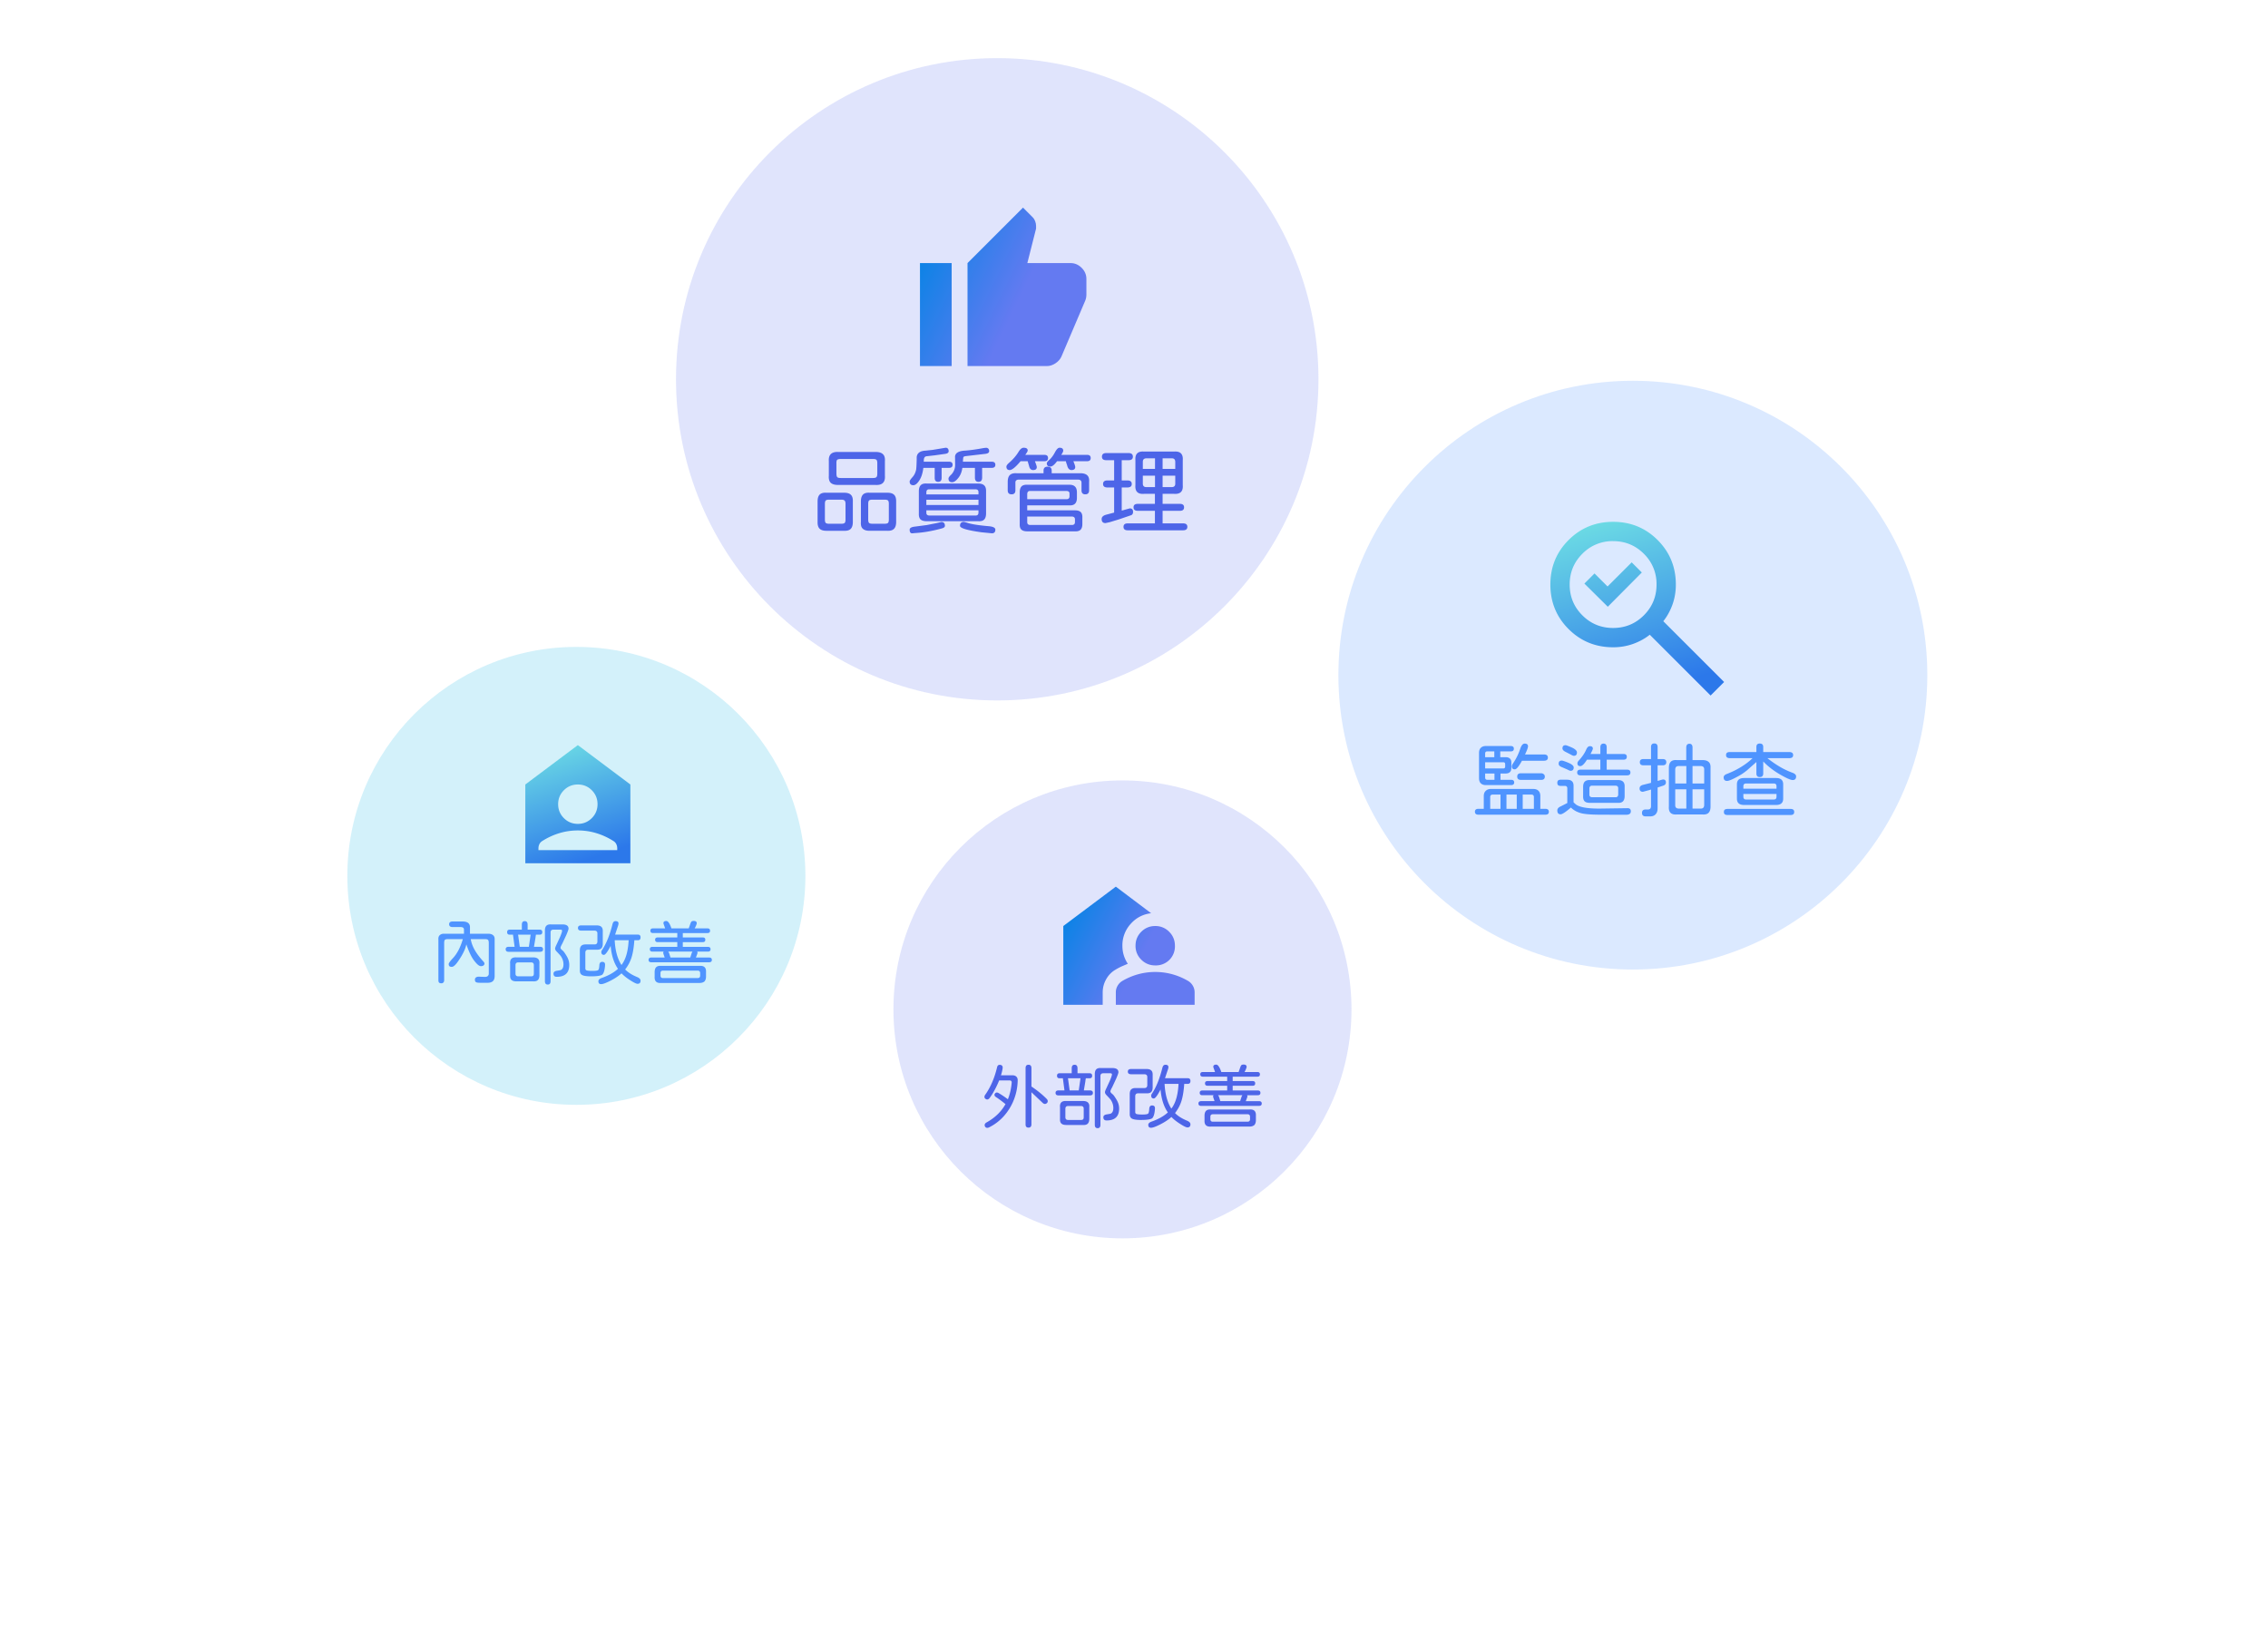<svg xmlns="http://www.w3.org/2000/svg" width="390" height="280" fill="none" xmlns:v="https://vecta.io/nano"><circle opacity=".2" cx="99.111" cy="150.653" r="39.383" fill="#24bce7"/><path d="M113.697 169.071c-.799.064-1.175-.304-1.127-1.103v-.743c0-.399.088-.687.264-.863.184-.184.471-.26.863-.228h6.581c.799-.064 1.175.3 1.127 1.091v.743c0 .352-.088.632-.264.839-.208.176-.495.264-.863.264h-6.581zm-2.17-3.968c0-.271.164-.407.492-.407h2.277l-.227-.66-.024-.143c0-.088.028-.16.084-.216h-1.93c-.304 0-.456-.136-.456-.408s.152-.407.456-.407h4.267v-.815h-3.368c-.296 0-.444-.136-.444-.408 0-.264.148-.396.444-.396h3.368v-.755h-4.171c-.304 0-.456-.136-.456-.407 0-.264.152-.396.456-.396h2.085l-.179-.503a2.18 2.18 0 0 0-.072-.204c-.032-.08-.048-.144-.048-.192 0-.248.167-.372.503-.372.296 0 .588.424.875 1.271h2.973l.204-.575c.104-.312.184-.5.24-.564.072-.096.211-.144.419-.144.344 0 .516.136.516.408 0 .056-.032.164-.096.324-.056.151-.144.335-.264.551h2.206c.295 0 .443.136.443.408 0 .263-.148.395-.443.395h-4.244v.755h3.441c.287 0 .431.132.431.396 0 .272-.144.408-.431.408h-3.441v.815h4.316c.303 0 .455.136.455.407s-.152.408-.455.408h-1.846c.04.056.06.124.06.204 0 .056-.028.155-.084.299l-.192.516h2.253c.328 0 .492.136.492.407s-.164.408-.492.408h-9.901c-.328 0-.492-.136-.492-.408zm2.05 2.685c0 .304.152.452.456.444h5.91c.311 0 .463-.148.455-.444v-.395c0-.304-.152-.452-.455-.444h-5.91c-.312 0-.464.148-.456.444v.395zm1.319-4.111c.08.08.148.208.204.383l.191.636h3.405l.24-.743c.04-.12.091-.212.155-.276h-4.195zm-11.531 5.598c-.312 0-.468-.168-.468-.503 0-.24.196-.428.587-.564 1.175-.415 2.102-.939 2.782-1.57-.696-.991-1.115-2.306-1.259-3.944-.256.503-.484.887-.683 1.151s-.356.395-.468.395c-.304 0-.455-.167-.455-.503 0-.104.048-.224.143-.36.72-1.079 1.311-2.545 1.775-4.399.047-.184.111-.32.191-.408.088-.088.2-.132.336-.132.344 0 .515.136.515.408 0 .08-.024.2-.071.36l-.516 1.546h3.908c.312 0 .467.16.467.48 0 .327-.155.491-.467.491h-.599c-.08 1.159-.232 2.114-.456 2.865a6.51 6.51 0 0 1-1.127 2.158c.472.495 1.147.927 2.026 1.294.416.168.623.38.623.636 0 .359-.171.539-.515.539-.216 0-.631-.2-1.247-.599-.631-.4-1.134-.799-1.51-1.199-.488.448-1.115.867-1.882 1.259-.775.399-1.319.599-1.63.599zm-3.98-9.662c0-.295.188-.443.563-.443h2.649c.376 0 .648.084.816.251.175.16.255.424.239.792v2.097c0 .352-.076.616-.227.792-.152.167-.4.251-.744.251h-1.546c-.304 0-.464.16-.48.48v2.709c0 .192.068.312.204.36.176.064.52.095 1.031.095.56 0 .891-.055.995-.167.096-.112.156-.384.18-.815.024-.384.188-.576.491-.576.328 0 .492.16.492.48l-.012.251-.036.3c-.072.559-.212.947-.42 1.163-.263.2-.927.3-1.99.3a6.24 6.24 0 0 1-.923-.06c-.255-.04-.447-.096-.575-.168-.256-.136-.384-.396-.384-.779v-3.441c0-.351.076-.611.228-.779.16-.176.408-.264.743-.264h1.571c.303 0 .463-.16.479-.479v-1.415c0-.303-.16-.463-.479-.479h-2.302c-.376 0-.563-.152-.563-.456zm6.317 2.11c.088 1.766.476 3.185 1.163 4.256.727-.919 1.139-2.338 1.235-4.256h-2.398zm-11.508 7.624c-.328 0-.492-.196-.492-.587v-8.703c0-.384.084-.66.252-.827.168-.176.439-.252.815-.228h1.942c.703 0 1.055.244 1.055.731 0 .128-.128.492-.384 1.091l-.683 1.462c-.208.368-.312.616-.312.744 0 .12.112.267.336.443.104.08.212.2.324.36.112.152.248.363.408.635.288.48.432.979.432 1.499 0 1.366-.719 2.049-2.158 2.049-.368 0-.551-.183-.551-.551 0-.28.22-.448.659-.503l.42-.072c.128-.024.22-.056.276-.096.24-.168.36-.476.36-.923 0-.48-.144-.939-.431-1.379-.08-.12-.328-.395-.743-.827-.176-.176-.264-.348-.264-.515 0-.128.092-.376.276-.744l.599-1.306c.216-.52.324-.855.324-1.007 0-.128-.096-.192-.288-.192h-1.199c-.328 0-.492.16-.492.479v8.38c0 .391-.16.587-.48.587zm-7.24-6.066c0-.287.176-.431.527-.431h1.007l-.276-2.086h-.563c-.296 0-.444-.144-.444-.432s.148-.431.444-.431h2.086v-.851c0-.408.164-.612.492-.612.336 0 .504.204.504.612v.851h2.074c.296 0 .444.144.444.431s-.148.432-.444.432h-.647l-.024.156a4.07 4.07 0 0 0-.048.359l-.264 1.571h1.031c.352 0 .528.144.528.431s-.176.432-.528.432h-5.37c-.352 0-.527-.144-.527-.432zm.767 2.47c-.064-.759.292-1.119 1.067-1.079h2.889c.392 0 .675.088.851.264.184.167.26.439.228.815v1.978c0 .383-.088.663-.264.839-.168.176-.439.252-.815.228h-2.889c-.384 0-.663-.084-.839-.252s-.252-.44-.228-.815v-1.978zm.923 1.714c0 .312.156.468.468.468h2.23c.16 0 .276-.036.348-.108.072-.08.108-.2.108-.36v-1.462c0-.312-.152-.468-.456-.468h-2.23c-.312 0-.468.156-.468.468v1.462zm.468-6.557l.264 1.942h1.57l.3-2.086h-2.158l.024.144zm-13.187 8.223c-.2 0-.34-.04-.42-.12s-.12-.216-.12-.408v-6.988c-.032-.352.052-.612.252-.779.2-.176.464-.252.791-.228h3.356v-.707c0-.296-.192-.444-.575-.444h-1.367c-.2 0-.352-.04-.456-.12-.104-.088-.156-.208-.156-.359 0-.32.204-.48.611-.48h1.678c.863 0 1.295.324 1.295.971v1.139h3.189c.328 0 .591.084.791.252s.288.427.264.779v6.209c0 .424-.1.727-.3.911-.2.192-.531.288-.995.288a49.56 49.56 0 0 1-1.391-.012c-.272-.008-.46-.052-.563-.132-.096-.08-.144-.212-.144-.395 0-.168.06-.296.18-.384.128-.096.304-.14.528-.132l.971.036c.216.008.384-.032.503-.12a.54.54 0 0 0 .204-.383v-5.323c0-.272-.044-.451-.132-.539s-.26-.132-.515-.132h-2.457c.104.623.332 1.247.683 1.87.352.615.835 1.259 1.45 1.93.152.16.228.292.228.395a.41.41 0 0 1-.168.336c-.104.08-.248.12-.432.12-.152 0-.324-.076-.515-.228-.192-.16-.42-.411-.683-.755-.424-.543-.859-1.454-1.307-2.733h-.024c-.056.328-.192.723-.408 1.187s-.5.955-.851 1.474c-.272.416-.508.715-.707.899s-.376.276-.528.276c-.176 0-.308-.036-.396-.108-.088-.08-.132-.208-.132-.384 0-.151.24-.483.719-.995.727-.775 1.299-1.87 1.714-3.284h-2.577c-.256 0-.427.044-.515.132-.08.088-.12.267-.12.539v6.413a.53.53 0 0 1-.132.372.42.42 0 0 1-.324.144z" fill="#4f94ff"/><mask id="A" maskUnits="userSpaceOnUse" x="85" y="124" width="28" height="28" mask-type="alpha"><path fill="#d9d9d9" d="M85.814 124.772h27.097v27.097H85.814z"/></mask><g mask="url(#A)"><path d="M99.364 141.708c.941 0 1.741-.329 2.399-.987s.988-1.459.988-2.4-.329-1.74-.988-2.399-1.458-.988-2.399-.988-1.741.33-2.399.988-.988 1.459-.988 2.399.329 1.741.988 2.4 1.458.987 2.399.987zm-6.774 4.517h13.548v-.311a1.62 1.62 0 0 0-.169-.734c-.113-.226-.282-.404-.508-.536a11.92 11.92 0 0 0-2.921-1.341c-1.026-.31-2.084-.465-3.176-.465s-2.15.155-3.175.465-1.999.758-2.921 1.341c-.226.132-.395.31-.508.536a1.62 1.62 0 0 0-.169.734v.311zm-2.258 2.258v-13.549l9.032-6.774 9.032 6.774v13.549H90.332z" fill="url(#E)"/></g><circle opacity=".2" cx="171.482" cy="65.238" r="55.238" fill="#647af1"/><path d="M193.921 91.214c-.483 0-.725-.199-.725-.596s.242-.597.725-.597h4.676v-2.16h-2.951c-.483 0-.725-.199-.725-.597s.242-.597.725-.597h2.951v-1.725h-1.87c-1.075.086-1.57-.414-1.484-1.499v-4.272c-.086-1.085.409-1.585 1.484-1.499h5.159c1.085-.086 1.585.414 1.499 1.499v4.272c.086 1.075-.414 1.575-1.499 1.499h-1.967v1.725h2.982c.473 0 .71.199.71.597s-.237.597-.71.597h-2.982v2.16h3.514c.495 0 .742.199.742.597s-.247.596-.742.596h-9.512zm-4.482-1.935c0-.365.269-.618.807-.758l1.338-.355v-4.321h-1.145c-.505 0-.758-.199-.758-.597 0-.408.253-.613.758-.613h1.145v-3.482h-1.355c-.494 0-.741-.199-.741-.596 0-.419.247-.629.741-.629h3.837c.495 0 .742.21.742.629 0 .398-.247.596-.742.596h-1.176v3.482h.967c.505 0 .758.204.758.613 0 .398-.253.597-.758.597h-.967v3.982l1.386-.387c.376 0 .564.204.564.613 0 .258-.096.441-.29.548l-2.176.742-1.532.468-.742.161c-.44 0-.661-.231-.661-.693zm7.078-6.11c0 .419.21.623.629.613h1.467v-1.967h-2.096v1.354zm2.096-2.515v-1.822h-1.467c-.43 0-.64.209-.629.629v1.193h2.096zm2.87 3.128c.419 0 .623-.204.612-.613v-1.354h-2.176v1.967h1.564zm.612-3.128v-1.193c0-.43-.204-.639-.612-.629h-1.564v1.822h2.176zM176.64 91.392c-.463 0-.801-.102-1.016-.306-.204-.194-.296-.516-.274-.967v-5.433c0-.462.102-.801.306-1.016s.532-.312.984-.29h7.271c.419 0 .73.102.935.306.215.204.327.516.338.935v1.016c0 .892-.424 1.322-1.273 1.29h-7.271v.854h8.206c.462 0 .795.102.999.306s.296.532.274.983v1.064c0 .451-.102.779-.306.983s-.527.296-.967.274h-8.206zm-3.579-11.14c0-.161.145-.371.435-.629.688-.591 1.241-1.231 1.66-1.919.28-.462.57-.693.871-.693.462 0 .693.161.693.484 0 .118-.14.365-.419.742h3.289c.419 0 .629.183.629.548s-.21.548-.629.548h-1.628c.215.548.322.881.322 1 0 .344-.21.516-.629.516-.344 0-.569-.204-.677-.613l-.258-.903h-1.225c-.849 1.01-1.473 1.516-1.87 1.516-.376 0-.564-.199-.564-.597zm.225 2.628c0-.537.118-.924.355-1.161.247-.247.639-.355 1.177-.322h4.627v-.435c0-.462.231-.693.693-.693.473 0 .709.231.709.693v.435h4.918c.548 0 .945.118 1.193.355.258.236.365.613.322 1.128v1.451c0 .462-.22.693-.661.693-.43 0-.645-.231-.645-.693v-1.306c0-.344-.193-.521-.58-.532h-10.205c-.194 0-.344.048-.452.145-.097.097-.14.226-.129.387v1.306c0 .462-.22.693-.661.693s-.661-.231-.661-.693V82.88zm3.354 6.916c0 .322.161.489.483.5h7.223c.161 0 .285-.043.371-.129s.129-.204.129-.355v-.484c0-.301-.167-.462-.5-.484h-7.706v.951zm6.771-3.934c.311 0 .478-.15.5-.451v-.532c0-.269-.167-.414-.5-.435h-6.288c-.301 0-.462.167-.483.5v.919h6.771zm-3.402-6.159c0-.14.113-.312.339-.516.408-.355.757-.812 1.048-1.37.15-.279.29-.484.419-.613s.258-.194.387-.194c.419 0 .628.172.628.516 0 .129-.112.365-.338.709h4.433c.42 0 .629.183.629.548s-.209.548-.629.548h-2.353c.215.516.322.849.322 1 0 .344-.215.516-.645.516-.344 0-.586-.237-.725-.709a2.09 2.09 0 0 0-.145-.435l-.097-.371h-1.516c-.451.613-.833.919-1.144.919-.409 0-.613-.183-.613-.548zm-20.651 9.947c-.484 0-.838-.102-1.064-.306-.215-.215-.312-.559-.29-1.032v-3.805c0-.484.107-.833.322-1.048.215-.226.559-.322 1.032-.29h8.835c.483 0 .833.108 1.048.322.225.204.333.543.322 1.016v3.805c0 .484-.113.838-.338 1.064-.215.215-.559.306-1.032.274h-8.835zm-2.934 1.451c0-.29.322-.468.967-.532l1.967-.258 1.709-.338.484-.113.306-.081c.419 0 .629.22.629.661 0 .204-.178.355-.532.451-1.666.451-3.176.715-4.531.79l-.516.048c-.322.032-.483-.177-.483-.629zm0-8.287c0-.14.156-.381.467-.725.323-.355.538-.79.645-1.306.043-.247.075-.828.097-1.741v-.338c.011-.366.145-.65.403-.855s.634-.317 1.129-.339l1.209-.129 2.144-.355c.193-.032.344.005.451.113s.162.263.162.468c0 .236-.178.387-.532.451l-1.838.258-1.419.161c-.323.032-.484.274-.484.725l-.016.21h4.337c.419 0 .629.177.629.532s-.21.532-.629.532h-1.258v1.725c0 .451-.198.677-.596.677s-.597-.226-.597-.677v-1.725h-1.95c-.108.881-.328 1.585-.661 2.112-.366.58-.72.871-1.064.871-.42 0-.629-.215-.629-.645zm2.87 5.385c0 .29.15.446.451.468h8.061c.279 0 .43-.156.451-.468v-.419h-8.963v.419zm8.963-1.338v-.903h-8.963v.903h8.963zm0-1.822v-.403c0-.29-.15-.446-.451-.468h-8.061c-.28 0-.43.156-.451.468v.403h8.963zm-5.159-2.725c0-.14.119-.328.355-.564a2.38 2.38 0 0 0 .79-1.806l-.016-1.306a.87.87 0 0 1 .403-.79c.29-.194.709-.306 1.257-.339.871-.054 1.967-.204 3.289-.451l.307-.032c.193-.021.343.022.451.129.107.097.161.247.161.451 0 .236-.199.387-.596.451l-3.354.387c-.258.032-.413.086-.467.161-.043.075-.075.333-.097.774v.032h4.933c.43 0 .645.177.645.532s-.215.532-.645.532h-1.628v1.66c0 .494-.21.742-.629.742-.408 0-.612-.247-.612-.742v-1.66h-2.161c-.096.699-.327 1.274-.693 1.725-.387.494-.742.742-1.064.742-.419 0-.629-.21-.629-.629zm1.983 8.125c0-.451.226-.677.677-.677l.436.113c.677.258 1.934.468 3.772.629.796.064 1.193.263 1.193.597 0 .419-.199.629-.596.629l-1.79-.177c-1.236-.172-2.16-.349-2.773-.532s-.919-.376-.919-.58zm-20.96-7.027c-.58 0-1.005-.124-1.273-.371-.258-.258-.366-.666-.323-1.225v-2.483c-.075-1.107.457-1.639 1.596-1.596h6.433c.591 0 1.016.129 1.274.387.268.247.381.65.338 1.209v2.483c.086 1.129-.451 1.661-1.612 1.596h-6.433zm-3.53 2.837c0-.537.118-.93.354-1.177.247-.247.634-.355 1.161-.322h3.047c.537 0 .924.118 1.161.355.247.236.36.618.338 1.145v3.531c0 .537-.118.93-.354 1.177s-.618.36-1.145.339h-3.047c-.537 0-.93-.124-1.177-.371-.236-.236-.349-.618-.338-1.145V86.25zm1.257 3.095c0 .301.048.5.145.597s.296.145.597.145h2.079c.291 0 .484-.048.581-.145s.145-.296.145-.597v-2.66c0-.29-.054-.484-.161-.58-.097-.107-.285-.161-.565-.161h-2.079c-.301 0-.5.048-.597.145s-.145.296-.145.596v2.66zm1.983-7.9c0 .312.048.521.145.629.097.097.306.145.629.145h5.481c.312 0 .516-.048.613-.145.107-.097.161-.306.161-.629v-1.741c0-.312-.048-.516-.145-.613s-.301-.145-.613-.145h-5.497c-.323 0-.538.048-.645.145-.097.097-.14.301-.129.613v1.741zm4.208 4.804c0-.537.118-.93.355-1.177s.618-.355 1.144-.322h3.047c.538 0 .925.118 1.161.355.247.236.365.618.355 1.145v3.531c0 .537-.124.93-.371 1.177-.237.247-.618.36-1.145.339h-3.063c-.537 0-.93-.124-1.177-.371-.247-.236-.349-.618-.306-1.145v-3.531zm1.257 3.095c0 .301.049.5.145.597s.296.145.597.145h2.064c.301 0 .499-.048.596-.145s.145-.296.145-.597v-2.66c0-.301-.048-.5-.145-.596s-.295-.145-.596-.145h-2.064c-.301 0-.5.048-.597.145s-.145.296-.145.596v2.66z" fill="#4d65e8"/><mask id="B" maskUnits="userSpaceOnUse" x="155" y="34" width="34" height="34" mask-type="alpha"><path fill="#d9d9d9" d="M155.469 34.346h32.707v32.707h-32.707z"/></mask><g mask="url(#B)"><path d="M180 62.965h-13.628V45.249l9.54-9.54 1.703 1.703c.159.159.29.375.392.647s.153.534.153.784v.477l-1.499 5.928h7.428c.727 0 1.363.273 1.908.818s.817 1.181.817 1.908V50.7c0 .159-.017.329-.051.511s-.085.352-.153.511l-4.089 9.608c-.204.454-.545.84-1.022 1.158s-.976.477-1.499.477zm-16.353-17.717v17.717h-5.452V45.249h5.452z" fill="url(#F)"/></g><circle opacity=".2" cx="193.016" cy="173.617" r="39.383" fill="#647af1"/><mask id="C" maskUnits="userSpaceOnUse" x="180" y="149" width="28" height="28" mask-type="alpha"><path fill="#d9d9d9" d="M180.586 149.117h27.097v27.097h-27.097z"/></mask><g mask="url(#C)"><path d="M191.876 172.827v-2.145a2.23 2.23 0 0 1 .296-1.115 2.28 2.28 0 0 1 .805-.832 11.36 11.36 0 0 1 2.724-1.158 11 11 0 0 1 2.949-.395c1.016 0 1.999.132 2.95.395s1.858.65 2.724 1.158c.338.207.606.484.804.832a2.22 2.22 0 0 1 .296 1.115v2.145h-13.548zm-9.032 0v-13.548l9.032-6.774 6.069 4.572c-1.412.17-2.588.786-3.529 1.849a5.46 5.46 0 0 0-1.411 3.74c0 .583.08 1.134.24 1.651a5.58 5.58 0 0 0 .691 1.454l-1.086.466a9.85 9.85 0 0 0-1.03.55c-.678.395-1.214.946-1.609 1.651s-.593 1.454-.593 2.244v2.145h-6.774zm15.806-6.774c-.941 0-1.74-.329-2.399-.988a3.26 3.26 0 0 1-.988-2.399c0-.941.329-1.74.988-2.399s1.458-.988 2.399-.988a3.26 3.26 0 0 1 2.399.988c.659.659.988 1.458.988 2.399a3.26 3.26 0 0 1-3.387 3.387z" fill="url(#G)"/></g><path d="M208.254 193.774c-.799.064-1.175-.303-1.127-1.103v-.743c0-.399.088-.687.264-.863.183-.184.471-.26.863-.228h6.581c.799-.064 1.175.3 1.127 1.091v.743c0 .352-.088.632-.264.84-.208.175-.496.263-.863.263h-6.581zm-2.17-3.968c0-.271.164-.407.491-.407h2.278l-.228-.659-.024-.144c0-.088.028-.16.084-.216h-1.93c-.303 0-.455-.136-.455-.408s.152-.407.455-.407h4.268v-.815h-3.369c-.295 0-.443-.136-.443-.408 0-.264.148-.396.443-.396h3.369v-.755h-4.172c-.304 0-.455-.136-.455-.407 0-.264.151-.396.455-.396h2.086l-.18-.503a2.18 2.18 0 0 0-.072-.204c-.032-.08-.048-.144-.048-.192 0-.248.168-.372.504-.372.295 0 .587.424.875 1.271h2.973l.204-.575c.103-.312.183-.5.239-.564.072-.096.212-.144.42-.144.343 0 .515.136.515.408 0 .056-.032.164-.096.324-.056.152-.143.335-.263.551h2.205c.296 0 .444.136.444.408 0 .263-.148.395-.444.395h-4.243v.755h3.44c.288 0 .432.132.432.396 0 .272-.144.408-.432.408h-3.44v.815h4.315c.304 0 .456.136.456.407s-.152.408-.456.408h-1.846c.04.056.06.124.06.204 0 .056-.028.156-.084.299l-.192.516h2.254c.328 0 .492.136.492.407s-.164.408-.492.408h-9.902c-.327 0-.491-.136-.491-.408zm2.05 2.686c0 .303.152.451.455.443h5.91c.312 0 .464-.148.456-.443v-.396c0-.304-.152-.451-.456-.443h-5.91c-.311 0-.463.147-.455.443v.396zm1.318-4.112c.08.08.148.208.204.384l.192.635h3.404l.24-.743c.04-.12.092-.212.156-.276h-4.196zm-11.531 5.598c-.311 0-.467-.168-.467-.503 0-.24.196-.428.587-.564 1.175-.415 2.102-.939 2.781-1.57-.695-.991-1.115-2.306-1.258-3.944-.256.504-.484.887-.684 1.151s-.355.396-.467.396c-.304 0-.456-.168-.456-.504 0-.104.048-.224.144-.36.719-1.078 1.311-2.545 1.774-4.399.048-.184.112-.32.192-.408.088-.087.2-.131.336-.131.343 0 .515.135.515.407 0 .08-.024.2-.072.36l-.515 1.546h3.908c.311 0 .467.16.467.48 0 .327-.156.491-.467.491h-.6c-.08 1.159-.232 2.114-.455 2.865-.224.759-.6 1.479-1.127 2.158.471.495 1.147.927 2.026 1.295.415.167.623.379.623.635 0 .359-.172.539-.515.539-.216 0-.632-.199-1.247-.599-.631-.4-1.135-.799-1.51-1.199-.488.448-1.115.867-1.882 1.259-.776.399-1.319.599-1.631.599zm-3.98-9.662c0-.295.188-.443.564-.443h2.649c.376 0 .647.084.815.252.176.159.256.423.24.791v2.098c0 .351-.076.615-.228.791-.152.168-.399.251-.743.251h-1.546c-.304 0-.464.16-.48.48v2.709c0 .192.068.312.204.36.176.064.519.096 1.031.096.559 0 .891-.056.995-.168.096-.112.156-.384.18-.815.024-.384.187-.576.491-.576.328 0 .492.16.492.48l-.012.251-.036.3c-.072.56-.212.947-.42 1.163-.264.2-.927.3-1.99.3a6.23 6.23 0 0 1-.923-.06c-.256-.04-.447-.096-.575-.168-.256-.136-.384-.396-.384-.779v-3.441c0-.351.076-.611.228-.779.16-.176.407-.264.743-.264h1.57c.304 0 .464-.159.48-.479v-1.415c0-.303-.16-.463-.48-.479h-2.301c-.376 0-.564-.152-.564-.456zm6.318 2.11c.088 1.766.475 3.185 1.163 4.256.727-.919 1.138-2.338 1.234-4.256h-2.397zm-11.509 7.624c-.327 0-.491-.196-.491-.587v-8.703c0-.384.084-.659.251-.827.168-.176.44-.252.816-.228h1.942c.703 0 1.054.244 1.054.731 0 .128-.127.492-.383 1.091l-.683 1.463c-.208.367-.312.615-.312.743 0 .12.112.268.336.443a1.66 1.66 0 0 1 .323.36 7.81 7.81 0 0 1 .408.635c.287.48.431.979.431 1.499 0 1.366-.719 2.05-2.157 2.05-.368 0-.552-.184-.552-.552 0-.28.22-.447.659-.503l.42-.072c.128-.024.22-.056.276-.096.239-.168.359-.476.359-.923 0-.48-.144-.939-.431-1.379-.08-.12-.328-.395-.743-.827-.176-.176-.264-.348-.264-.515 0-.128.092-.376.276-.744l.599-1.306c.216-.52.324-.855.324-1.007 0-.128-.096-.192-.288-.192h-1.199c-.328 0-.491.16-.491.48v8.379c0 .391-.16.587-.48.587zm-7.24-6.065c0-.288.176-.432.527-.432h1.007l-.276-2.086h-.563c-.296 0-.443-.144-.443-.431s.147-.432.443-.432h2.086v-.851c0-.408.164-.611.491-.611.336 0 .504.203.504.611v.851h2.074c.295 0 .443.144.443.432s-.148.431-.443.431h-.648l-.024.156a4.05 4.05 0 0 0-.048.36l-.263 1.57h1.031c.351 0 .527.144.527.432s-.176.431-.527.431h-5.371c-.351 0-.527-.144-.527-.431zm.767 2.469c-.064-.759.292-1.119 1.067-1.079h2.889c.391 0 .675.088.851.264.184.168.26.439.228.815v1.978c0 .383-.088.663-.264.839-.168.176-.44.252-.815.228h-2.889c-.384 0-.663-.084-.839-.252s-.252-.44-.228-.815v-1.978zm.923 1.714c0 .312.156.468.468.468h2.229c.16 0 .276-.036.348-.108.072-.08.108-.2.108-.36v-1.462c0-.312-.152-.468-.456-.468h-2.229c-.312 0-.468.156-.468.468v1.462zm.468-6.557l.263 1.942h1.571l.299-2.086h-2.157l.024.144zm-13.582 8.295a.67.67 0 0 1-.323.084c-.176 0-.308-.084-.396-.252a.47.47 0 0 1-.048-.215c0-.184.112-.34.336-.468 1.438-.799 2.521-1.846 3.248-3.141-.559-.463-1.118-.879-1.678-1.246-.144-.096-.216-.212-.216-.348 0-.088.028-.164.084-.228.088-.119.196-.179.324-.179.088 0 .188.032.3.095.511.296 1.043.652 1.594 1.067.352-.863.571-1.822.659-2.877.008-.111-.02-.199-.084-.263-.056-.064-.143-.096-.263-.096h-1.81a16.13 16.13 0 0 1-.756 1.606c-.279.528-.575.999-.887 1.415-.12.167-.259.251-.419.251-.096 0-.196-.04-.3-.12-.112-.087-.168-.195-.168-.323s.052-.26.156-.396c.911-1.294 1.586-2.873 2.026-4.735.064-.256.212-.383.443-.383.176 0 .308.048.396.143.096.096.132.24.108.432-.048.36-.144.767-.288 1.223h1.966c.288 0 .512.076.671.227.168.152.248.372.24.66a9.65 9.65 0 0 1-.647 3.296c-.408 1.047-.979 1.986-1.714 2.817a8.41 8.41 0 0 1-2.554 1.954zm6.27-10.189c0-.384.168-.575.503-.575s.504.191.504.575v3.165c1.015.679 1.886 1.386 2.613 2.121.128.128.192.264.192.408 0 .112-.04.212-.12.3-.112.112-.232.168-.36.168-.144 0-.283-.068-.419-.204l-1.906-1.81v5.538c0 .176-.044.312-.132.407s-.212.144-.372.144c-.335 0-.503-.184-.503-.551v-9.686z" fill="#4d65e8"/><circle opacity=".2" cx="280.783" cy="116.128" r="50.635" fill="#4f94ff"/><mask id="D" maskUnits="userSpaceOnUse" x="261" y="84" width="41" height="41" mask-type="alpha"><path fill="#d9d9d9" d="M261.621 84.774h39.833v39.833h-39.833z"/></mask><g mask="url(#D)"><path d="M276.473 104.36l-4.025-3.983 1.743-1.743 2.241 2.241 4.149-4.149 1.743 1.743-5.851 5.892zm17.676 15.27l-10.456-10.456c-.83.664-1.784 1.189-2.863 1.576a10.1 10.1 0 0 1-3.444.581c-3.015 0-5.567-1.044-7.656-3.132s-3.132-4.641-3.132-7.656 1.044-5.567 3.132-7.655 4.641-3.133 7.656-3.133 5.567 1.044 7.655 3.133 3.133 4.64 3.133 7.655c0 1.217-.194 2.365-.581 3.444s-.913 2.033-1.577 2.863l10.457 10.456-2.324 2.324zm-16.763-11.618c2.074 0 3.838-.726 5.29-2.179s2.179-3.215 2.179-5.29a7.2 7.2 0 0 0-2.179-5.29c-1.452-1.452-3.216-2.178-5.29-2.178a7.2 7.2 0 0 0-5.291 2.178c-1.452 1.452-2.178 3.216-2.178 5.29s.726 3.838 2.178 5.29 3.216 2.179 5.291 2.179z" fill="url(#H)"/></g><path d="M296.989 134.32c-.396 0-.594-.203-.594-.608 0-.249.175-.443.525-.581.895-.342 1.729-.752 2.504-1.232s1.42-.977 1.937-1.494h-3.901c-.434 0-.65-.175-.65-.525 0-.185.05-.318.152-.401s.267-.125.498-.125h4.565v-.871c0-.397.193-.595.581-.595.396 0 .595.198.595.595v.871h4.481c.443 0 .664.175.664.526s-.221.525-.664.525h-3.762c.655.526 1.351 1.01 2.089 1.453.737.433 1.475.784 2.213 1.051.424.157.636.369.636.637 0 .415-.198.622-.595.622-.332 0-1.023-.3-2.075-.899a14.83 14.83 0 0 1-1.59-1.051 12.43 12.43 0 0 1-1.397-1.245v2.075c0 .405-.199.608-.595.608-.388 0-.581-.203-.581-.608v-1.979l-1.66 1.467c-.452.359-.876.65-1.273.871-1.079.609-1.78.913-2.103.913zm-.553 5.34c0-.185.051-.318.152-.401.111-.083.291-.125.54-.125h10.734c.231 0 .397.042.498.125.111.083.166.216.166.401s-.055.318-.166.401c-.101.083-.267.124-.498.124h-10.734c-.249 0-.429-.041-.54-.124-.101-.083-.152-.217-.152-.401zm2.241-4.759c0-.719.41-1.079 1.231-1.079h5.492c.821 0 1.231.36 1.231 1.079v2.476c0 .72-.41 1.079-1.231 1.079h-5.492c-.821 0-1.231-.359-1.231-1.079v-2.476zm1.107 2.144c0 .314.156.471.47.471h4.759c.313 0 .47-.157.47-.471v-.484h-5.699v.484zm5.699-1.383v-.429c0-.313-.157-.47-.47-.47h-4.759c-.314 0-.47.157-.47.47v.429h5.699zm-17.153 4.427c-.977.074-1.429-.383-1.355-1.37v-6.612c0-.498.106-.858.318-1.079.221-.231.567-.327 1.037-.29h1.633v-2.145c0-.442.184-.664.553-.664.351 0 .526.222.526.664v2.145h1.715c.489 0 .849.11 1.079.332.231.212.332.557.304 1.037v6.612c0 .498-.11.858-.332 1.079-.221.231-.571.328-1.051.291h-4.427zm-6.391-4.482c0-.332.236-.544.706-.637l1.259-.318v-3.015h-1.301c-.415 0-.622-.18-.622-.54s.207-.539.622-.539h1.301v-2.061c0-.415.189-.623.567-.623s.567.208.567.623v2.061h.858c.424 0 .636.18.636.539s-.212.54-.636.54h-.858v2.683l.152-.041.291-.083c.267-.083.433-.125.498-.125.323 0 .484.171.484.512 0 .258-.143.438-.429.54l-.996.332v3.596c0 .452-.129.803-.387 1.052-.231.23-.567.336-1.01.318h-.65c-.424 0-.637-.198-.637-.595s.213-.595.637-.595h.401c.323 0 .493-.175.512-.526V135.8l-.249.083-1.135.305c-.387 0-.581-.194-.581-.581zm6.129 2.905c0 .359.193.549.581.567h1.328v-3.32h-1.909v2.753zm1.909-3.749v-3.002h-1.328c-.369 0-.563.189-.581.567v2.435h1.909zm2.503 4.316c.176 0 .309-.046.402-.138.101-.102.156-.245.166-.429v-2.753h-2.006v3.32h1.438zm.568-4.316v-2.435c0-.359-.189-.548-.568-.567h-1.438v3.002h2.006zm-17.718 5.367c-1.697 0-2.868-.092-3.514-.277-.682-.193-1.244-.512-1.687-.954-.895.774-1.485 1.162-1.771 1.162-.378 0-.567-.222-.567-.664 0-.305.212-.544.636-.72l1.079-.553v-2.545c0-.129-.037-.226-.11-.291-.065-.073-.162-.11-.291-.11h-.747c-.193 0-.336-.042-.429-.125-.092-.092-.138-.23-.138-.415 0-.35.189-.525.567-.525h1.079c.397 0 .687.087.872.262.193.176.286.452.276.83V138l.374.345c.618.489 1.955.734 4.011.734l4.911-.07c.369 0 .554.18.554.54 0 .397-.277.595-.83.595l-4.275-.014zm-7.304-8.77c0-.36.18-.54.54-.54.147 0 .53.129 1.148.388.599.258.899.525.899.802 0 .378-.18.567-.539.567-.111 0-.268-.06-.471-.18l-1.148-.498c-.286-.129-.429-.309-.429-.539zm.65-2.642c0-.36.176-.54.526-.54.12 0 .484.134 1.093.401.286.129.502.268.65.415.148.139.221.281.221.429 0 .387-.179.581-.539.581-.055 0-.157-.032-.304-.097l-.249-.138-.913-.47c-.323-.166-.485-.36-.485-.581zm2.532 4.15c0-.323.189-.485.567-.485h3.417v-1.715h-2.297c-.461.738-.843 1.107-1.148 1.107-.332 0-.498-.162-.498-.484 0-.157.097-.337.291-.54.553-.609.959-1.213 1.217-1.812.166-.397.378-.595.636-.595.342 0 .512.143.512.429 0 .101-.133.406-.401.913h1.688v-1.134c0-.434.184-.651.553-.651.36 0 .54.217.54.651v1.134h2.891c.378 0 .567.161.567.484 0 .332-.189.498-.567.498h-2.891v1.715h3.499c.388 0 .581.162.581.485 0 .332-.193.498-.581.498h-8.009c-.378 0-.567-.166-.567-.498zm1.023 2.476c0-.415.093-.715.277-.899.194-.194.494-.286.899-.277h4.773c.424 0 .733.097.927.29s.281.498.262.913v1.522c0 .433-.096.747-.29.941-.184.193-.484.281-.899.262h-4.773c-.424 0-.733-.092-.927-.276-.184-.194-.267-.494-.249-.899v-1.577zm1.079 1.341c0 .139.037.245.111.319.083.073.194.115.332.124h4.067c.277 0 .424-.152.443-.456v-1.079c0-.286-.148-.438-.443-.457h-4.067c-.138 0-.244.042-.318.125-.074.073-.115.18-.125.318v1.106zm-19.078 3.445c-.406 0-.609-.171-.609-.512 0-.332.203-.498.609-.498h.913v-2.199c0-.378.11-.674.332-.886.23-.221.525-.332.885-.332h7.29c.397 0 .696.106.899.318.212.203.319.503.319.9v2.199h.857c.406 0 .609.171.609.512 0 .175-.051.3-.152.373-.093.083-.245.125-.457.125h-11.495zm.097-10.624c0-.378.101-.669.304-.871.203-.213.498-.319.885-.319h4.261c.36 0 .539.157.539.471 0 .304-.179.456-.539.456h-1.798v.996h.926c.323 0 .568.079.734.235s.249.388.249.692v.927c0 .636-.337.954-1.01.954h-.858v1.079h1.812c.36 0 .54.153.54.457s-.18.456-.54.456h-4.316c-.378 0-.673-.101-.885-.304-.203-.203-.304-.498-.304-.885v-4.344zm1.051 4.219c0 .268.124.401.373.401h1.232v-1.079h-1.605v.678zm3.126-1.549c.212 0 .318-.111.318-.332v-.387c0-.231-.106-.346-.318-.346h-3.126v1.065h3.126zm-1.549-1.937v-.996h-1.204c-.249 0-.373.125-.373.374v.622h1.577zm1.065 8.881v-2.448h-1.342c-.286 0-.429.143-.429.428v2.02h1.771zm2.794 0v-2.448h-1.77v2.448h1.77zm-.843-7.276a.67.67 0 0 1 .055-.277 2.45 2.45 0 0 1 .207-.346 10.21 10.21 0 0 0 1.19-2.448c.101-.295.212-.512.332-.65.12-.148.263-.222.429-.222.378 0 .567.157.567.471 0 .221-.171.687-.512 1.397h3.251c.452 0 .678.18.678.539s-.226.54-.678.54h-3.776c-.545.987-.95 1.48-1.218 1.48-.175 0-.309-.041-.401-.124a.52.52 0 0 1-.124-.36zm.926 1.729c0-.378.208-.567.623-.567h3.5a.64.64 0 0 1 .428.152c.13.101.194.24.194.415 0 .378-.207.567-.622.567h-3.5c-.415 0-.623-.189-.623-.567zm2.864 5.547v-2.02c0-.285-.143-.428-.429-.428h-1.494v2.448h1.923z" fill="#4f94ff"/><defs><linearGradient id="E" x1="93.866" y1="128.16" x2="100.672" y2="148.035" gradientUnits="userSpaceOnUse"><stop stop-color="#6ddde4"/><stop offset="1" stop-color="#2c78ea"/></linearGradient><linearGradient id="F" x1="186.696" y1="51.652" x2="158.792" y2="38.087" gradientUnits="userSpaceOnUse"><stop offset=".333" stop-color="#647af1"/><stop offset="1" stop-color="#0084e4"/></linearGradient><linearGradient id="G" x1="205.331" y1="164.392" x2="183.807" y2="153.32" gradientUnits="userSpaceOnUse"><stop offset=".333" stop-color="#647af1"/><stop offset="1" stop-color="#0084e4"/></linearGradient><linearGradient id="H" x1="272.442" y1="89.755" x2="281.535" y2="119.63" gradientUnits="userSpaceOnUse"><stop stop-color="#6ddde4"/><stop offset="1" stop-color="#2c78ea"/></linearGradient></defs></svg>